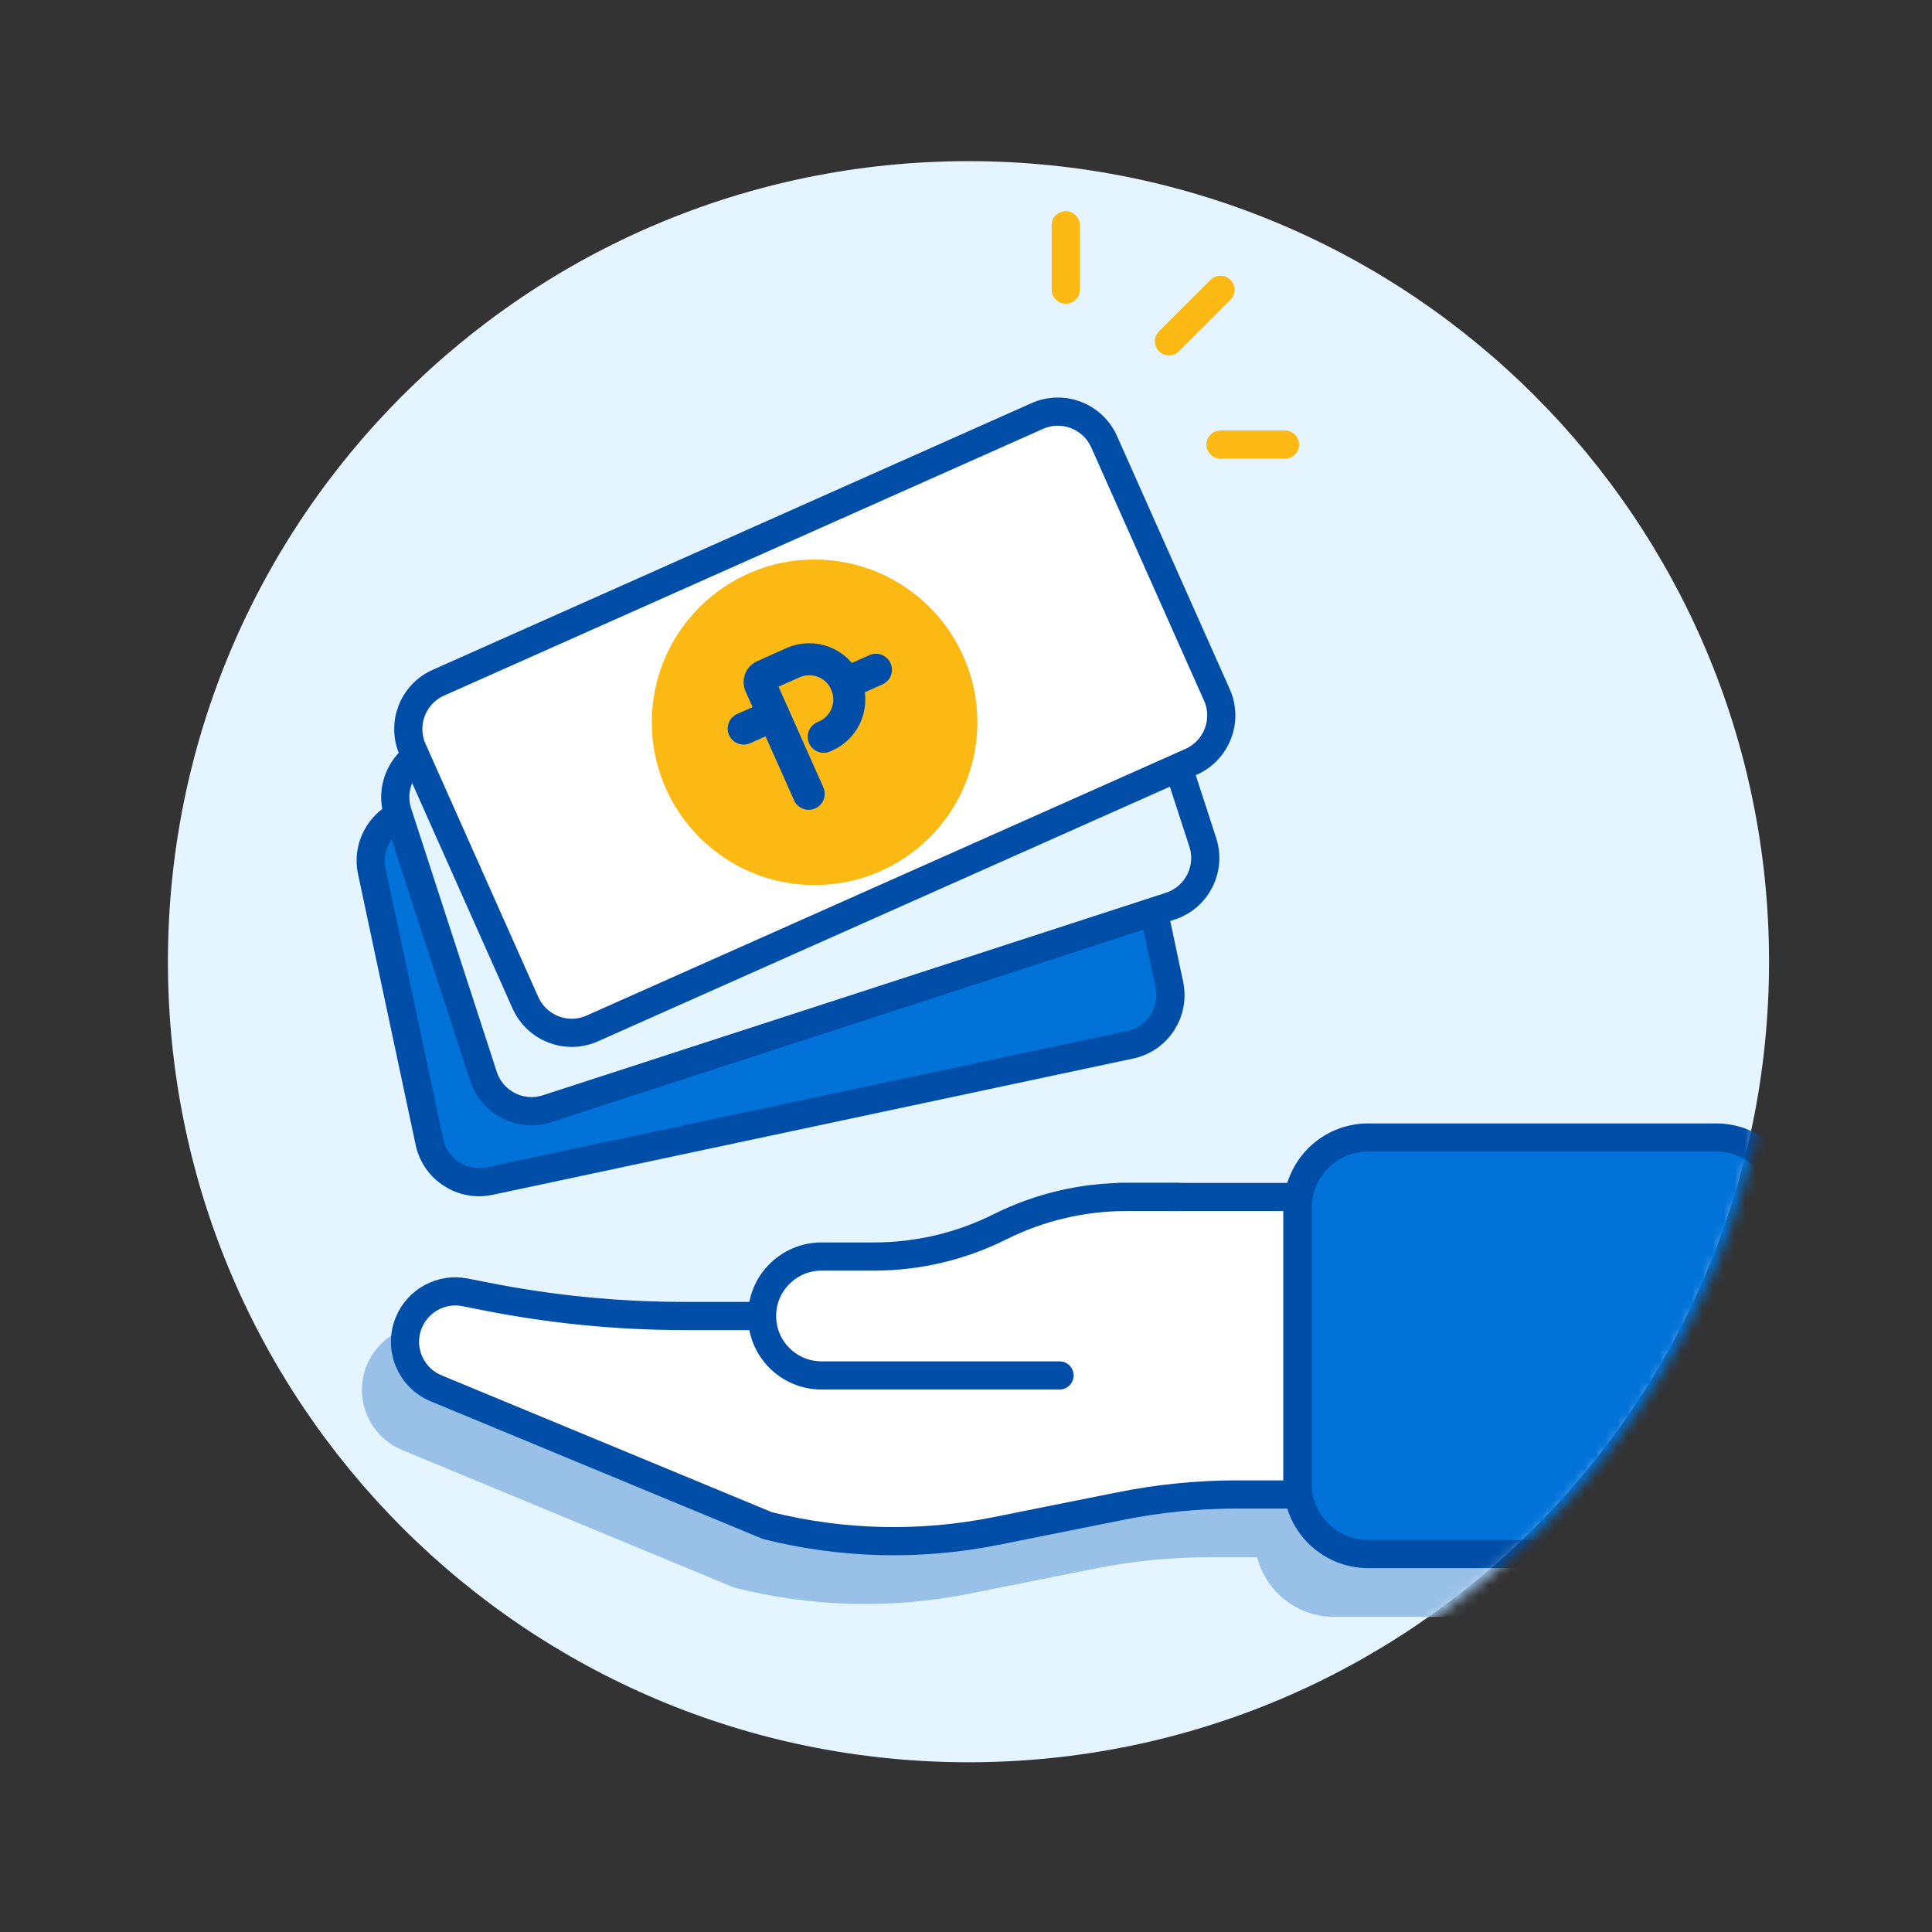 <svg width="181" height="181" viewBox="0 0 181 181" fill="none" xmlns="http://www.w3.org/2000/svg">
<rect x="0" y="0" width="181" height="181" fill="#333333" stroke="none"/>
<mask id="mask0_14_712" style="mask-type:luminance" maskUnits="userSpaceOnUse" x="0" y="0" width="181" height="181">
<path d="M180.733 0.098H0.733V180.098H180.733V0.098Z" fill="white"/>
</mask>
<g mask="url(#mask0_14_712)">
<path d="M90.733 165.098C132.154 165.098 165.733 131.519 165.733 90.097C165.733 48.676 132.154 15.098 90.733 15.098C49.311 15.098 15.733 48.676 15.733 90.097C15.733 131.519 49.311 165.098 90.733 165.098Z" fill="#E5F5FF"/>
<mask id="mask1_14_712" style="mask-type:luminance" maskUnits="userSpaceOnUse" x="16" y="15" width="151" height="151">
<path d="M91.293 165.228C132.714 165.228 166.293 131.649 166.293 90.228C166.293 48.806 132.714 15.227 91.293 15.227C49.871 15.227 16.293 48.806 16.293 90.228C16.293 131.649 49.871 165.228 91.293 165.228Z" fill="white"/>
</mask>
<g mask="url(#mask1_14_712)">
<path d="M98.523 63.218L38.493 75.987C35.933 76.528 34.293 79.047 34.833 81.618L40.233 106.988C40.773 109.548 43.293 111.188 45.863 110.648L105.893 97.877C108.453 97.338 110.093 94.817 109.553 92.248L104.153 66.877C103.613 64.317 101.093 62.678 98.523 63.218Z" fill="#0072D8" stroke="#004EA8" stroke-width="2.64" stroke-linecap="round" stroke-linejoin="round"/>
<path d="M98.683 51.197L40.313 70.168C37.823 70.978 36.453 73.657 37.263 76.147L45.283 100.818C46.093 103.308 48.773 104.678 51.263 103.868L109.633 84.897C112.123 84.088 113.493 81.407 112.683 78.918L104.663 54.248C103.853 51.758 101.173 50.388 98.683 51.197Z" fill="#E5F5FF" stroke="#004EA8" stroke-width="2.64" stroke-linecap="round" stroke-linejoin="round"/>
<path d="M97.173 38.977L41.073 63.958C38.673 65.028 37.593 67.838 38.663 70.228L49.223 93.938C50.293 96.338 53.103 97.418 55.493 96.347L111.593 71.368C113.993 70.297 115.073 67.487 114.003 65.097L103.443 41.388C102.373 38.987 99.563 37.907 97.173 38.977Z" fill="white" stroke="#004EA8" stroke-width="2.64" stroke-linecap="round" stroke-linejoin="round"/>
<path d="M76.313 79.478C82.833 79.478 88.123 74.188 88.123 67.668C88.123 61.148 82.833 55.858 76.313 55.858C69.793 55.858 64.503 61.148 64.503 67.668C64.503 74.188 69.793 79.478 76.313 79.478Z" fill="#FDB913" stroke="#FDB913" stroke-width="6.88" stroke-linecap="round" stroke-linejoin="round"/>
<path d="M75.763 74.368L71.213 64.147C71.183 64.067 71.163 63.987 71.163 63.907C71.163 63.828 71.173 63.748 71.203 63.667C71.263 63.508 71.383 63.388 71.533 63.318L74.283 62.087C76.183 61.248 78.403 62.087 79.243 63.998C80.083 65.907 79.243 68.118 77.333 68.957L77.173 69.028" stroke="#004EA8" stroke-width="3" stroke-linecap="round" stroke-linejoin="round"/>
<path d="M72.483 67.008L69.673 68.258" stroke="#004EA8" stroke-width="3" stroke-linecap="round" stroke-linejoin="round"/>
<path d="M82.063 62.748L79.253 63.998" stroke="#004EA8" stroke-width="3" stroke-linecap="round" stroke-linejoin="round"/>
<path d="M65.943 127.798H85.453L102.173 116.648H118.893V144.518H113.283C109.593 144.518 105.923 144.878 102.313 145.608L90.623 147.948C83.543 149.368 76.243 149.188 69.243 147.438L38.203 134.578C35.793 133.578 34.653 130.818 35.643 128.408C36.503 126.328 38.723 125.138 40.933 125.588L42.753 125.948C48.913 127.178 55.173 127.798 61.453 127.798H65.943Z" fill="#99C1E7" stroke="#99C1E7" stroke-width="2.75" stroke-linecap="round" stroke-linejoin="round"/>
<path d="M96.603 133.377H74.303C71.223 133.377 68.733 130.877 68.733 127.807C68.733 124.737 71.233 122.237 74.303 122.237H79.223C83.323 122.237 87.363 121.287 91.033 119.447C94.703 117.617 98.743 116.657 102.843 116.657H107.763" fill="#99C1E7"/>
<path d="M96.603 133.377H74.303C71.223 133.377 68.733 130.877 68.733 127.807C68.733 124.737 71.233 122.237 74.303 122.237H79.223C83.323 122.237 87.363 121.287 91.033 119.447C94.703 117.617 98.743 116.657 102.843 116.657H107.763" stroke="#99C1E7" stroke-width="2.75" stroke-linecap="round" stroke-linejoin="round"/>
<path d="M124.963 150.098H151.343C154.683 150.098 157.393 147.388 157.393 144.048V117.138C157.393 113.798 154.683 111.088 151.343 111.088H124.963C121.623 111.088 118.913 113.798 118.913 117.138V144.038C118.913 147.378 121.623 150.098 124.963 150.098Z" fill="#99C1E7" stroke="#99C1E7" stroke-width="2.75" stroke-linecap="round" stroke-linejoin="round"/>
<path d="M68.603 123.288H88.113L104.833 112.138H121.553V140.008H115.943C112.263 140.008 108.583 140.368 104.973 141.098L93.283 143.438C86.203 144.858 78.903 144.678 71.903 142.928L40.863 130.068C38.453 129.068 37.303 126.308 38.303 123.898C39.163 121.818 41.383 120.628 43.593 121.078L45.413 121.438C51.573 122.668 57.833 123.288 64.113 123.288H68.603Z" fill="white" stroke="#004EA8" stroke-width="2.64" stroke-linecap="round" stroke-linejoin="round"/>
<path d="M99.263 128.858H76.963C73.883 128.858 71.393 126.358 71.393 123.288C71.393 120.218 73.893 117.718 76.963 117.718H81.883C85.983 117.718 90.023 116.768 93.693 114.928C97.363 113.098 101.403 112.138 105.503 112.138H110.423" fill="white"/>
<path d="M99.263 128.858H76.963C73.883 128.858 71.393 126.358 71.393 123.288C71.393 120.218 73.893 117.718 76.963 117.718H81.883C85.983 117.718 90.023 116.768 93.693 114.928C97.363 113.098 101.403 112.138 105.503 112.138H110.423" stroke="#004EA8" stroke-width="2.64" stroke-linecap="round" stroke-linejoin="round"/>
<path d="M128.173 145.588H160.783C164.433 145.588 167.393 142.628 167.393 138.978V113.178C167.393 109.528 164.433 106.568 160.783 106.568H128.173C124.523 106.568 121.563 109.528 121.563 113.178V138.978C121.563 142.628 124.523 145.588 128.173 145.588Z" fill="#0072D8" stroke="#004EA8" stroke-width="2.64" stroke-linecap="round" stroke-linejoin="round"/>
<path d="M109.513 31.977L114.343 27.148" stroke="#FDB913" stroke-width="2.64" stroke-linecap="round" stroke-linejoin="round"/>
<path d="M99.843 27.137V21.098" stroke="#FDB913" stroke-width="2.64" stroke-linecap="round" stroke-linejoin="round"/>
<path d="M120.383 41.648H114.343" stroke="#FDB913" stroke-width="2.64" stroke-linecap="round" stroke-linejoin="round"/>
</g>
</g>
</svg>
